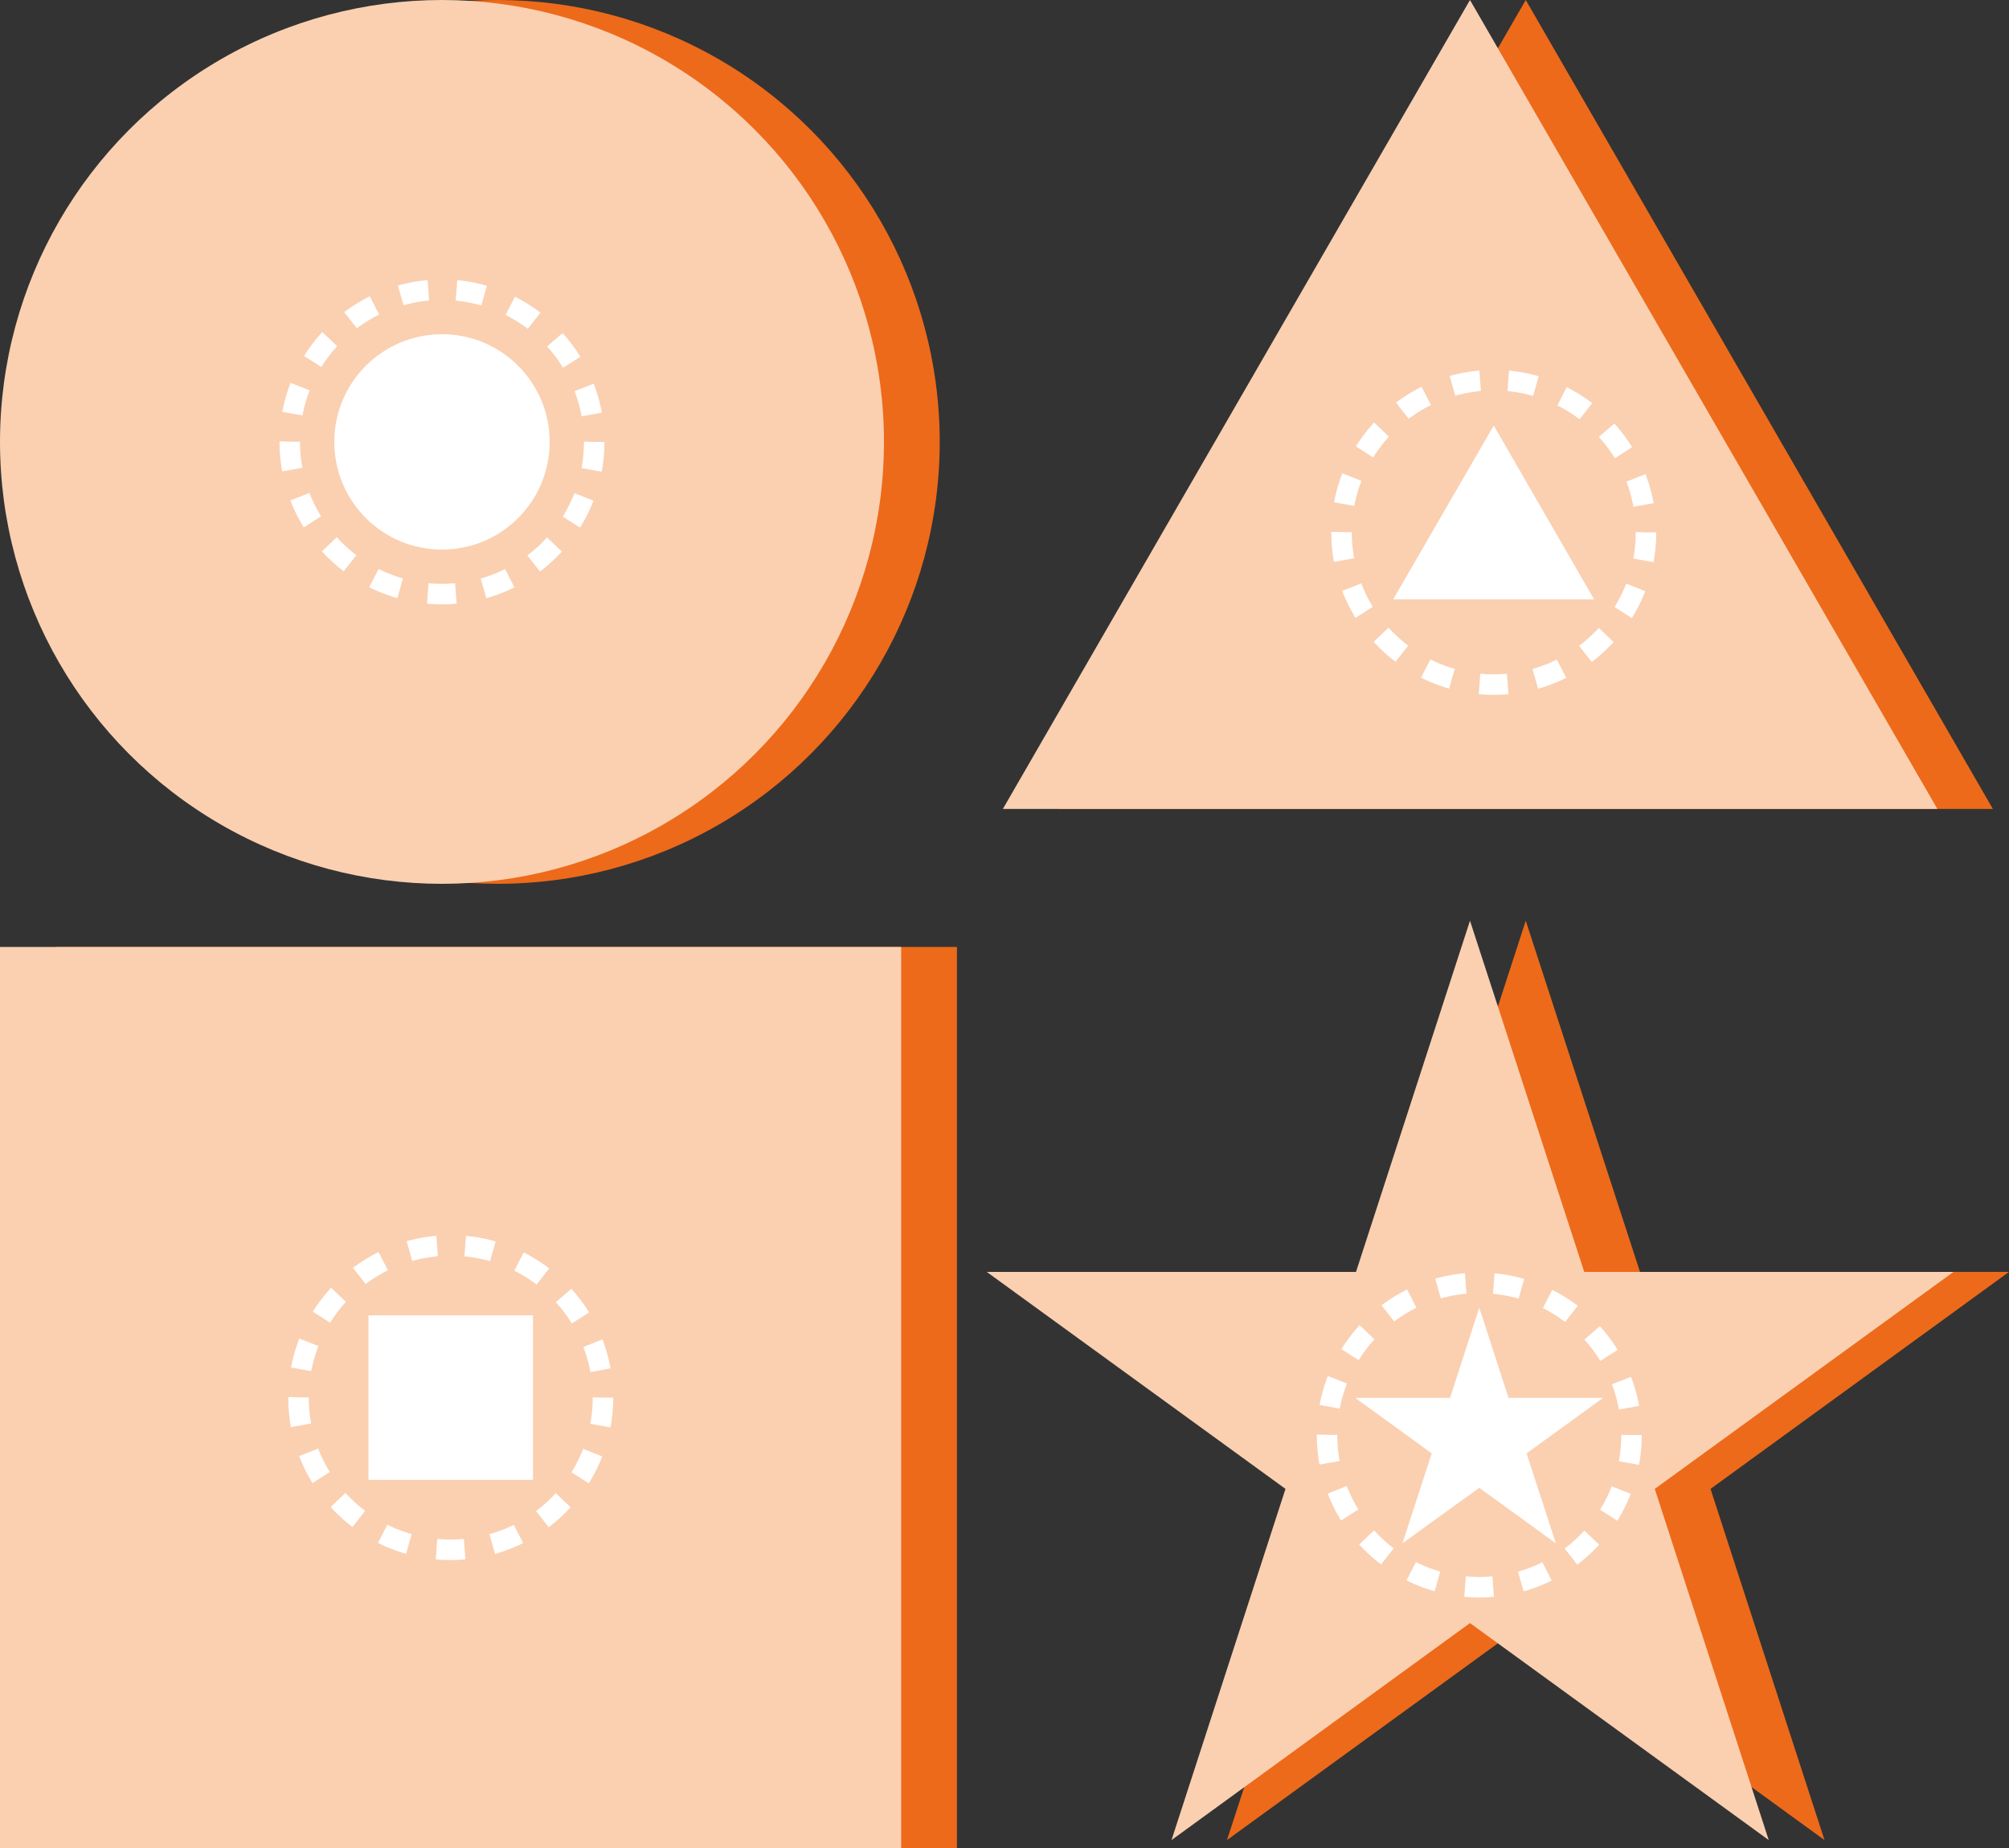 <svg id="图层_1" data-name="图层 1" xmlns="http://www.w3.org/2000/svg" viewBox="0 0 73.5 67.62"><rect x="0" y="0" width="73.5" height="67.62" fill="#333333" stroke="none"/><defs><style>.cls-1{fill:#ed6a1a;}.cls-2{fill:#fad0b1;}.cls-3{fill:#fff;}.cls-4{fill:none;stroke:#fff;stroke-miterlimit:10;stroke-width:0.75px;stroke-dasharray:1.03 1.03;}</style></defs><title>16</title><circle class="cls-1" cx="18.21" cy="16.17" r="16.17"/><rect class="cls-1" x="2.04" y="34.65" width="32.97" height="32.97"/><polygon class="cls-1" points="55.82 0 38.73 29.6 72.91 29.6 55.82 0"/><polygon class="cls-1" points="55.82 33.69 60 46.54 73.5 46.54 62.58 54.48 66.75 67.33 55.82 59.39 44.89 67.33 49.07 54.48 38.14 46.54 51.65 46.54 55.82 33.69"/><circle class="cls-2" cx="16.17" cy="16.17" r="16.17"/><rect class="cls-2" y="34.65" width="32.97" height="32.97"/><polygon class="cls-2" points="53.78 0 36.69 29.6 70.88 29.6 53.78 0"/><polygon class="cls-2" points="53.78 33.69 57.96 46.54 71.47 46.54 60.54 54.48 64.71 67.33 53.78 59.39 42.86 67.33 47.03 54.48 36.1 46.54 49.61 46.54 53.78 33.69"/><polygon class="cls-3" points="54.12 47.85 55.19 51.15 58.65 51.15 55.85 53.18 56.92 56.47 54.12 54.44 51.31 56.47 52.38 53.18 49.58 51.15 53.05 51.15 54.12 47.85"/><circle class="cls-3" cx="16.17" cy="16.17" r="3.94"/><rect class="cls-3" x="13.48" y="48.13" width="6.02" height="6.02"/><polygon class="cls-3" points="54.65 15.57 50.97 21.93 58.32 21.93 54.65 15.57"/><circle class="cls-4" cx="54.12" cy="52.51" r="5.57"/><circle class="cls-4" cx="16.17" cy="16.17" r="5.57"/><circle class="cls-4" cx="54.65" cy="19.48" r="5.57"/><circle class="cls-4" cx="16.49" cy="51.14" r="5.57"/></svg>